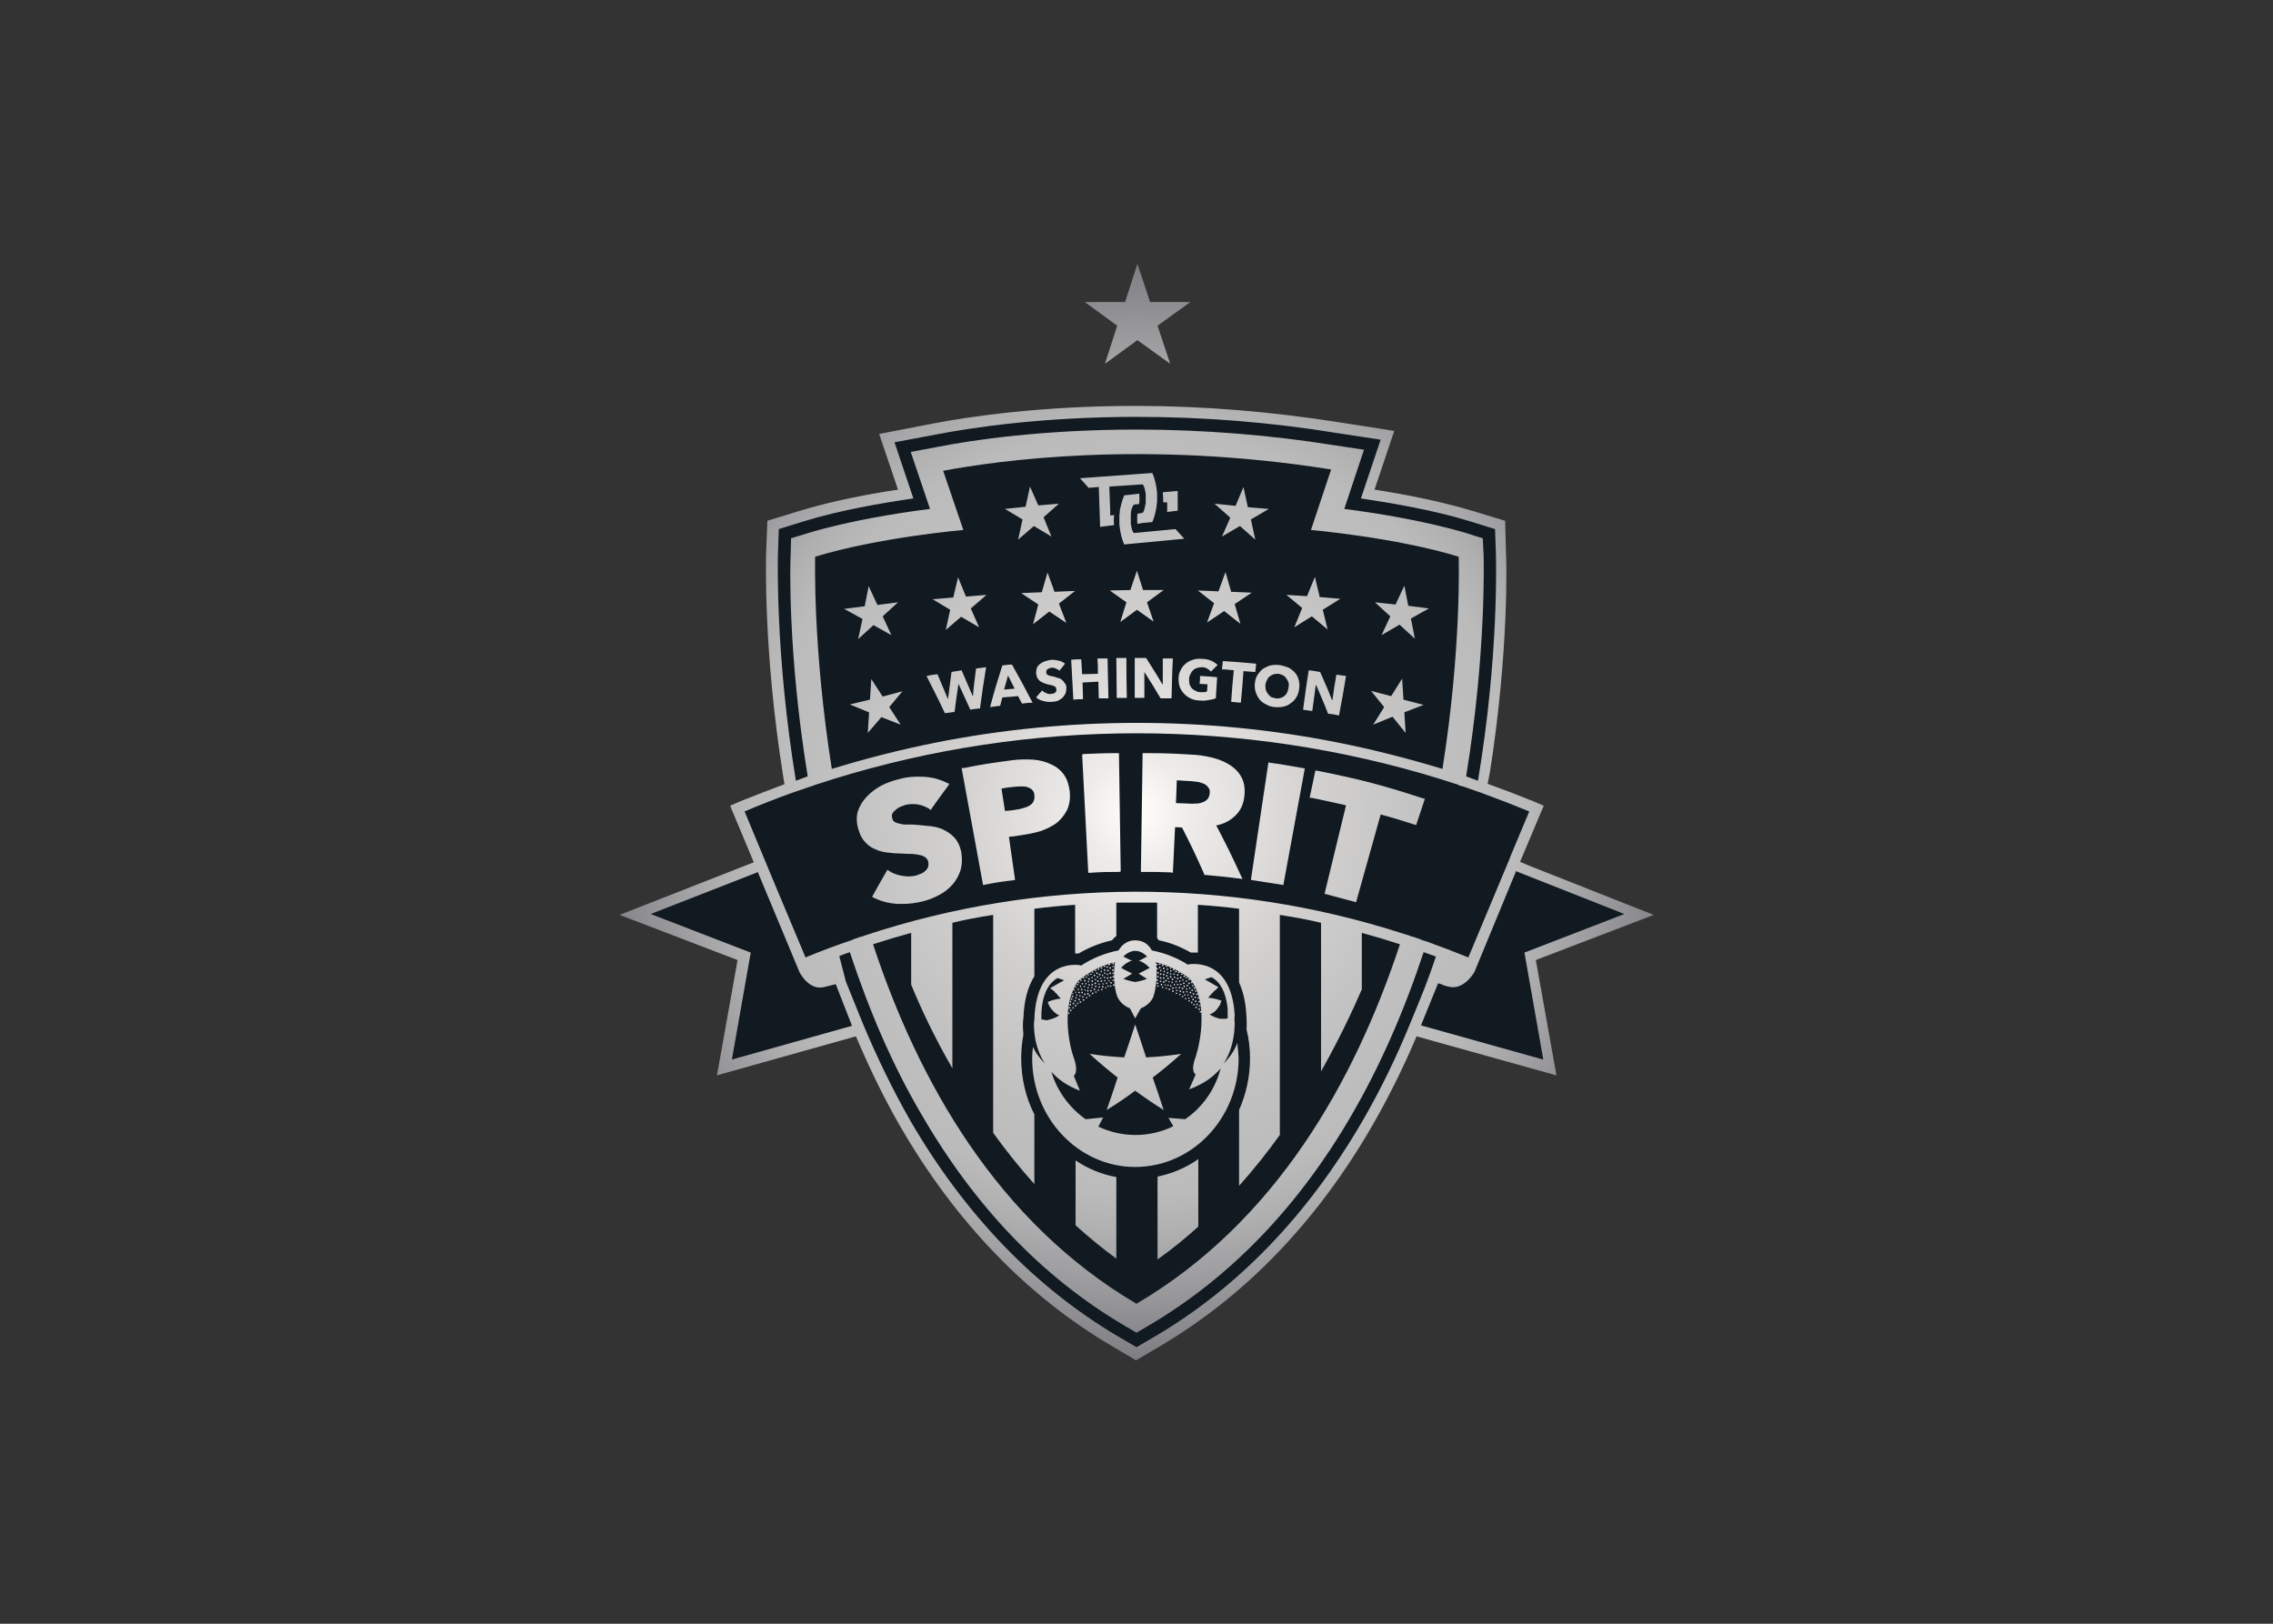 <svg clip-rule="evenodd" fill-rule="evenodd" stroke-linejoin="round" stroke-miterlimit="2" viewBox="0 0 560 400" xmlns="http://www.w3.org/2000/svg" xmlns:xlink="http://www.w3.org/1999/xlink"><rect x="0" y="0" width="560" height="400" fill="#333333" stroke="none"/><radialGradient id="a" cx="118.3" cy="125" gradientUnits="userSpaceOnUse" r="177.6"><stop offset="0" stop-color="#fffffb"/><stop offset=".07" stop-color="#eeecea"/><stop offset=".24" stop-color="#d1d0cf"/><stop offset=".39" stop-color="#c1c0c0"/><stop offset=".49" stop-color="#bbb"/><stop offset=".54" stop-color="#b0b0b1"/><stop offset=".62" stop-color="#98989b"/><stop offset=".73" stop-color="#76767b"/><stop offset=".84" stop-color="#4c4e54"/><stop offset=".97" stop-color="#1f252c"/><stop offset="1" stop-color="#111921"/></radialGradient><g transform="matrix(1.08 0 0 1.08 152.341 65.108)"><path d="m118.3 249.4 16.5-10.7 13.8-12.3 10.7-11.6 9.9-14.5 7.9-14.3 5.5-10.9 4.5 1.2 26.4 7.3-3-14.1-2-11.5 25.6-9.4-29.3-11.5 5.4-13.2-12.9-4.5 2.8-16.6 1.2-13.3.7-11.1.3-12.1-.4-7.5-30.6-6.9 4.3-13.5-43.9-5.5h-25.2l-22.7 2.1-22.9 3.7 3.9 13.2-30.2 7.1v23.2l1.9 19.1 2.1 17.1-10.7 5.2-1.1.9 4.9 12.7-29.3 11.3 25.2 9.4-3.8 25.1 30.6-8.3 7.4 15.9 8.5 14.2 9.5 12.9 16.2 16.7z" fill="#111921" fill-rule="nonzero"/><path d="m236.2 148.4-28.1-11.1-2.4-1 5.4-12.8-2.3-1c-3.467-1.4-6.967-2.733-10.5-4l.5-2.5c4.4-27.9 3.8-48.8 3.7-49.7l-.2-7.8-7.6-2.3c-7.3-2.2-15.7-3.8-22.2-4.8l4.5-13.4-12.8-2c-15.3-2.4-30.8-3.7-46.2-3.7-21.8 0-38.3 2.5-46.1 4l-12.4 2.4 4.3 12.7c-10.7 1.6-18 3.5-22.3 4.8l-7.5 2.3-.3 7.8c0 .9-.6 21.9 3.8 49.8l.4 2.5c-3.4 1.267-6.767 2.567-10.1 3.9l-2.3 1 5.4 12.9-2.3.9-28.3 11.1 26.9 10.3-4.7 26.3 31.7-8.9c3.1 7.3 6.5 14.3 10.2 20.7 12.6 21.7 28.8 38.5 48.1 49.9l5.6 3.3 5.6-3.3c19.3-11.4 35.5-28.2 48.1-49.9 3.7-6.4 7.2-13.4 10.3-20.7l31.9 8.9-4.7-26.3zm-199.8-82 .2-6 5.8-1.8c8.1-2.5 17.5-4.1 24.9-5.2l-4.3-12.8 9.6-1.8c7.7-1.5 24-4 45.6-4 15.2 0 30.6 1.2 45.8 3.7l9.9 1.5-4.5 13.4c7.3 1.1 16.7 2.7 24.8 5.2l5.8 1.8.2 6c0 1.1.7 22.7-4.1 51.4-.867-.333-1.767-.667-2.7-1 4.6-28.1 4-49.2 4-50.3l-.2-4-3.8-1.2c-9.4-2.8-20.7-4.6-27.8-5.5l4.5-13.5-6.6-1c-15-2.4-30.2-3.6-45.3-3.6-21.4 0-37.5 2.4-45.1 3.9l-6.4 1.2 4.4 13c-7.2.9-18.5 2.7-27.8 5.5l-3.9 1.2-.1 4c-.1 1.1-.7 22.2 3.9 50.3-.867.333-1.767.667-2.7 1-4.7-28.7-4.1-50.3-4.1-51.4zm37.7-19.3c12.3-2.3 45.7-7.1 88.5-.3l-4.6 13.8s19.4 1.7 33.7 6.1c0 0 .7 20.7-3.7 48.4-7.867-2.4-15.8-4.4-23.8-6-15-3-30.5-4.5-45.9-4.5-15.3 0-30.8 1.5-45.9 4.5-8 1.6-15.9 3.6-23.7 6-4.4-27.7-3.8-48.4-3.8-48.4 14.3-4.4 33.8-6.1 33.8-6.1zm66.7 8-4.8-.5 3.6 3.2-1.9 4.3 4.1-2.4 3.5 3.1-1-4.6 4.1-2.4-4.8-.4-1-4.6zm-84.6 22.9-4.7.6 4.2 2.3-1 4.6 3.5-3.2 4.1 2.3-2-4.3 3.5-3.2-4.7.6-2-4.3zm20.2-2-4.7.4 4 2.4-1 4.6 3.5-3 4.1 2.4-1.9-4.3 3.6-3.1-4.7.4-1.8-4.4zm20.2-1.2-4.7.2 3.9 2.6-1.2 4.5 3.7-2.9 3.9 2.6-1.7-4.4 3.7-2.9-4.7.2-1.6-4.4zm20.2-.5-4.7.1 3.8 2.7-1.4 4.5 3.8-2.8 3.8 2.7-1.5-4.4 3.8-2.8h-4.7l-1.4-4.4zm20.1.3-4.7-.2 3.7 2.9-1.6 4.4 3.9-2.6 3.7 2.9-1.3-4.5 3.9-2.6-4.7-.2-1.3-4.5zm20.2 1.1-4.7-.3 3.6 3-1.8 4.4 4-2.5 3.6 3-1.1-4.5 4-2.5-4.7-.4-1.1-4.6zm20.2 1.9-4.7-.5 3.5 3.2-2 4.3 4.1-2.4 3.5 3.2-.9-4.6 4.1-2.3-4.7-.6-.9-4.6zm-101.1 105.8v-33.2c1.333-.333 2.7-.633 4.1-.9 1.733-.333 3.467-.633 5.2-.9v49.7c2.8 3.9 5.9 7.8 9.4 11.7v-15.9c-2-3.9-3-8.3-3-12.8 0-1.8.167-3.6.5-5.4-.2-1.9-.1-3.3 0-3.7.133-3.933.967-7.133 2.5-9.6v-15.4c3.067-.4 6.167-.7 9.3-.9v11.1h.8c2.4-1.4 4.9-2.4 7.6-3 .267-.333.6-.667 1-1v-7.6h9.3v8.1c.133.133.267.3.4.5 2.6.5 5 1.5 7.3 2.8h1.6v-10.9c3.133.2 6.267.5 9.4.9v16.8c1 2.2 1.567 4.867 1.7 8 0 .4.1 1.4 0 2.7.533 2.133.8 4.333.8 6.6 0 4.2-.9 8.2-2.5 11.8v17.3c3.4-3.8 6.5-7.7 9.3-11.6v-50.2c1.733.267 3.467.567 5.2.9 1.4.267 2.8.567 4.2.9v33.9c3.9-6.9 7-13.4 9.3-18.7v-12.9c2.933.8 5.833 1.667 8.7 2.6-10.3 31.2-28.3 63.3-60.1 82-31.8-18.7-49.8-50.8-60.1-82 2.867-.933 5.767-1.8 8.7-2.6v11.8c2.2 5.4 5.3 12 9.4 19.1zm104.5-10.4c-3.267 8-6.933 15.5-11 22.5-12.4 21.3-28.2 37.8-47.2 49l-4.3 2.5-4.3-2.5c-18.9-11.2-34.8-27.7-47.2-49-4-7-7.667-14.5-11-22.5l-3.8-9.4-1.5-5.8c.8-.333 1.6-.633 2.4-.9 4.5 13.6 9.9 26.1 16.4 37.1 12.1 20.9 27.6 37.1 46.1 48l2.9 1.7 2.9-1.7c18.5-10.9 34.1-27.1 46.2-48 6.4-11 11.9-23.5 16.4-37.1.933.333 1.867.667 2.8 1-1.9 5.7-3 8.3-5.8 15.1zm-123-78.4 2.6 4 4.5-1.2-3 3.6 2.6 4-4.4-1.7-3.1 3.6.3-4.7-4.4-1.8 4.6-1.1zm118.6 3.9-4.6-1.2 3 3.7-2.5 4 4.4-1.8 3 3.7-.3-4.7 4.4-1.7-4.6-1.2-.3-4.8zm-83.4-43.2-4.7.5 4 2.4-1 4.6 3.6-3.1 4 2.4-1.8-4.4 3.5-3.1-4.7.4-1.9-4.3zm-64.1 69.5c3.6-1.533 7.267-2.967 11-4.3.067 0 .167-.033.3-.1 1.2-.4 2.367-.8 3.5-1.2.467-.133.933-.3 1.4-.5 1.333-.4 2.7-.833 4.1-1.3 45-13.9 93.3-13.9 138.4 0 1.4.467 2.767.9 4.1 1.3v.1c.467.133.933.267 1.4.4 1 .333 2.033.7 3.1 1.1.467.133.933.3 1.4.5 3.467 1.267 6.9 2.6 10.3 4-1.467 3.467-2.933 6.967-4.4 10.5-.067.267-.167.533-.3.8-3.067 7.333-6.133 14.667-9.2 22-3.133-1.267-6.267-2.467-9.4-3.6-.467-.133-.9-.267-1.3-.4-.067-.067-.1-.1-.1-.1-.4-.133-.8-.267-1.2-.4-.067 0-.133-.033-.2-.1-.333-.067-.7-.167-1.1-.3-.067-.067-.133-.1-.2-.1-.4-.133-.833-.267-1.3-.4-39.9-12.9-83-12.8-122.9.4-.067 0-.133.033-.2.1-.4.133-.767.233-1.1.3-.067.067-.133.1-.2.1-.4.133-.8.267-1.2.4 0 0-.033.033-.1.1-3.6 1.2-7.167 2.533-10.7 4-4.667-11.067-9.3-22.167-13.9-33.3zm84.8 83.4c-3.3-.6-6.5-1.9-9.3-3.8v14.8c2.933 2.667 6.033 5.2 9.3 7.6zm-87.7-26.8 4.3-24.4-22.8-8.8 24.3-9.5c.067-.067.1-.1.1-.1l9.5 22.8s2 4.2 5.5 3.5c1.133-.267 2.067-.5 2.8-.7l3.7 9.5zm106.4 22.7c-2.8 2-6 3.3-9.3 4v18.9c3.267-2.333 6.367-4.833 9.3-7.5zm78.7-22.7-27.9-7.8 3.9-9.6c1 .2 1 .5 2.5.8 3.5.8 5.8-3.4 5.8-3.4l9.5-23c.133.067.267.133.4.2l24.3 9.6-22.8 8.8zm-81.9-118.8-13.7 1.3s-.7-1.4-1-3.7c0-.2-.033-.433-.1-.7v-2.3c.067-.4.1-.767.1-1.1.4-2.1 1-3.4 1-3.4l2.8-.3.6-.1c.1.6.1 1.5 0 2.4l-1.2.1s-.3.3-.6 1.3c0 .2-.033.467-.1.8v2.3c.067.4.133.733.2 1 .2.9.5 1.1.5 1.1l9.5-.9zm-4.8-8.3h.9v2.2l2.4-.3v-4.5l-3.4.3c.1.9.1 1.7.1 2.3zm-1.4-2.2c-.067-.267-.1-.533-.1-.8-.3-2.3-1-3.7-1-3.7l-16.5 1.2 2 2.2 2.3-.2.3 9.1 2.3-.3.9-.1c-.1-.6-.1-1.5 0-2.3l-.9.1v-1.2l-.2-5.4 7.6-.5s.3.2.5 1.1c.067.267.133.6.2 1v2.3c-.067.133-.1.267-.1.4-.2 1.2-.5 1.6-.6 1.7l-1.2.2c0 .5-.1 1.3 0 2.3l1.2-.2 2.2-.2s.7-1.4 1-3.8c0-.2.033-.433.1-.7zm-21.2 64.4c-.733-1.067-1.7-1.867-2.9-2.4-1.2-.6-2.533-.967-4-1.1-1.6-.1-3.2-.1-4.8.1-4.5.6-6.7.9-11.2 1.8h-.5l4.9 26.7.5-.1c2.5-.5 3.8-.7 6.4-1l.4-.1-1.4-9.8c1.1-.1 1.7-.2 2.9-.4 1.467-.2 2.9-.5 4.3-.9 1.333-.467 2.533-1.067 3.6-1.8 1-.8 1.8-1.767 2.4-2.9.6-1.2.8-2.6.7-4.2-.2-1.6-.6-2.9-1.3-3.9zm-13.5 8.2-.8-5.1c1-.2 1.6-.3 2.7-.4.6-.067 1.2-.1 1.8-.1s1.1 0 1.5.2c.467.133.833.367 1.1.7.267.267.4.667.4 1.2.067.467 0 .9-.2 1.3-.133.333-.4.633-.8.9s-.867.467-1.4.6c-.6.2-1.2.333-1.8.4-1 .2-1.6.2-2.5.3zm-11.7 5.9c-.733-.733-1.633-1.333-2.7-1.8-1-.4-2.1-.633-3.3-.7-1.2-.133-2.267-.233-3.2-.3h-2c-.533-.067-1.033-.167-1.5-.3-.333-.067-.633-.2-.9-.4-.2-.133-.333-.367-.4-.7-.133-.4-.133-.767 0-1.1.133-.267.367-.533.7-.8.267-.267.6-.5 1-.7.467-.2.9-.367 1.3-.5.867-.2 1.8-.233 2.8-.1 1 .2 1.867.533 2.6 1l.4.3.2-.4c1.5-2.1 2.2-3.1 3.7-5.1l.3-.5-.5-.2c-1.6-.8-3.4-1.3-5.3-1.4s-3.8 0-5.5.5c-1.467.333-2.867.833-4.2 1.5-1.333.733-2.467 1.6-3.4 2.6s-1.6 2.133-2 3.4c-.333 1.267-.267 2.633.2 4.1.333 1.2.867 2.167 1.6 2.9.667.733 1.467 1.267 2.4 1.6.867.4 1.8.633 2.8.7 1 .133 1.967.2 2.9.2 1 .067 1.867.1 2.6.1.733.067 1.367.167 1.9.3.467.133.867.333 1.2.6.2.2.367.467.5.8.067.467.067.867 0 1.2-.133.333-.3.6-.5.8-.267.267-.567.5-.9.7-.467.2-.9.367-1.3.5-1 .267-2.067.3-3.2.1-1.2-.2-2.2-.567-3-1.1l-.4-.3-.3.5c-1.2 2.1-1.8 3.1-3 5.3l-.2.4.4.2c1.6.8 3.4 1.267 5.4 1.4h1.1c1.6 0 3.167-.2 4.7-.6 1.333-.333 2.6-.833 3.8-1.5 1.133-.6 2.133-1.4 3-2.4.8-.933 1.4-2.033 1.8-3.3.333-1.267.367-2.667.1-4.2-.333-1.4-.9-2.5-1.7-3.3zm72.2-16.9-.4-.1-4 26.8.5.1c2.6.4 3.8.6 6.4 1l.5.1 4.9-26.6-.5-.1c-3-.5-4.4-.8-7.4-1.2zm34.8 8.1c-9.5-3.1-14.2-4.3-24.1-6.3h-.4l-1.3 6.2h.5c3.2.7 4.8 1 7.8 1.7l-4.9 20.2.5.1c2.5.7 3.7 1 6.3 1.7l.4.1 5.6-20c3 .8 4.6 1.3 7.7 2.3l.4.1 2-6zm-43.7-7.4c-1.067-.733-2.3-1.3-3.7-1.7s-2.867-.667-4.4-.8c-4.7-.3-7-.4-11.7-.4h-.4l-.4 27.1h.5c2.5 0 3.8 0 6.3.1l.5.1.5-10.4c.5 0 .9 0 1.6.1 2.1 4.1 3.1 6.2 5 10.5l.1.3h.3c3.1.3 4.5.4 7.5.8l.9.1-.4-.8c-2.1-4.6-3.3-7-5.6-11.4 1.667-.333 3.067-1.033 4.2-2.1 1.267-1.133 2-2.633 2.2-4.5.2-1.6.033-2.967-.5-4.1s-1.367-2.1-2.5-2.9zm-8 8.6c-.6.067-1.2.067-1.8 0-1.1 0-1.8-.1-2.8-.1l.2-5.2c1.2.1 2 .1 3.4.2.533.067 1.067.133 1.6.2.533.133 1 .3 1.4.5.333.2.633.5.9.9.2.267.267.667.2 1.2s-.233.967-.5 1.3c-.333.333-.7.567-1.1.7-.467.2-.967.3-1.5.3zm-18.1-11.5c-3 0-4.4.1-7.4.2l-.5.1 1.4 27h.4c2.7-.2 3.9-.2 6.6-.2l.4-.1-.4-27zm27.8 69.6c0 13.7-10.6 24.8-23.6 24.8-12.9 0-23.5-11.1-23.5-24.8 0-.867.067-1.733.2-2.6.5 1.2 1.4 2.5 2.8 3.9 0 0-2.6-3.2-2.6-9.2.1-.6.1-1 .1-1 .5-14.4 10.6-12.3 10.6-12.3v.1c2.6-1.7 5.5-2.9 8.6-3.5.8-1.3 2-2.3 3.8-2.3 1.9 0 3.1 1 3.8 2.3 3 .6 5.8 1.7 8.3 3.3v-.1s9.8-2 10.6 11.5c0 .4-.1 1 0 1.8 0 6.1-2.6 9.4-2.6 9.4 1.7-1.7 2.7-3.4 3.2-4.8.133 1.133.233 2.3.3 3.5zm-4.1 2.3c-1.6 1.9-3.9 3.6-7.2 4.8l1.5-3.4s-1.3-.6 0-4c1.1-3.4 2.9-12.6-1.3-17.8-2.3-1.8-4.9-3.1-7.8-3.8.6 3.3-.2 7.3-.7 8.2-.9 1.7-2.7 2.3-2.7 2.3l-1.3 2.3-1.2-2.3s-1.8-.6-2.7-2.3c-.6-.9-1.3-4.9-.7-8.2-3.1.7-5.9 2.2-8.3 4.2-4 5.2-2.3 14.3-1.1 17.6 1.2 3.4 0 4.1 0 4.1l1.4 3.4c-2.9-1.1-5-2.6-6.5-4.3 1.3 4.4 4.1 8.2 7.8 10.8l4-.4-1.1 2.1c2.6 1.2 5.4 1.9 8.5 1.9 3 0 6-.7 8.6-2l-1.1-1.9 3.8.3c4-2.7 6.9-6.9 8.1-11.6zm-22.7-22.9 2.5 1.3-2 1.2c1.4.5 2.6.7 2.7.7s1.4-.2 2.7-.7l-1.9-1.2 2.5-1.3s-1-1.2-2.5-1.7l.4-.1 1.5-.8s-1.1-1.3-2.7-1.3c-1.5 0-2.7 1.3-2.7 1.3l1.6.8.4.1c-1.6.5-2.5 1.7-2.5 1.7zm-16.4 11.8c.267-.067.5-.133.7-.2.9-.3 1.6-.8 1.6-.8-.4-.133-.733-.333-1-.6-.267-.2-.467-.4-.6-.6-.067-.067-.133-.133-.2-.2-.5-.6-.7-1.2-.8-1.5 0 0-.033-.033-.1-.1 1.4-.7 3-.8 3-.8-.067-.067-.1-.133-.1-.2h-.1c0-.067-.033-.1-.1-.1v-.1c-.067-.067-.4-.4-.4-.4-.067-.067-.1-.133-.1-.2-.067 0-.1-.033-.1-.1-.067 0-.1-.033-.1-.1-.067 0-.1-.033-.1-.1-.067 0-.133-.033-.2-.1v-.1c-.067-.067-.133-.133-.2-.2-.5-.4-.9-.7-.9-.7l3.2-1.8-1.5-.5c-3.1 1.7-3.6 5.9-3.7 8.1v1.3c.133.067.267.1.4.1h.1c.133 0 .233.033.3.1h.7c.067 0 .1-.033.1-.1zm19.6 1.1c.867 2.533 1.7 5.033 2.5 7.5 2.667-.133 5.333-.4 8-.8-2.133 1.933-4.3 3.733-6.5 5.4.867 2.467 1.7 4.933 2.5 7.4-2.133-1.333-4.3-2.8-6.5-4.4-2.133 1.6-4.3 3.067-6.5 4.4.867-2.467 1.7-4.933 2.5-7.4-2.133-1.667-4.267-3.467-6.4-5.4 2.6.4 5.233.667 7.9.8.867-2.533 1.7-5.033 2.5-7.5zm19.4-1.3h1.3c.133-.067.267-.1.4-.1v-2.1c-.2-2.2-.9-5.8-3.7-7.3l-1.5.5 3.1 1.8s-.3.2-.6.6c-.067.067-.167.133-.3.2-.067.067-.133.133-.2.2-.133.2-.3.367-.5.5v.1c-.067.067-.133.1-.2.1v.1c-.067.067-.133.1-.2.1v.1c-.067.067-.2.2-.2.2-.067.067-.1.133-.1.2 0 0 1.6.1 3 .7v.1h-.1v.2s-.033.033-.1.1v.2h-.1v.2c-.067.067-.1.133-.1.2-.067.067-.1.1-.1.1 0 .067-.033.133-.1.2-.067.133-.133.233-.2.3s-.133.133-.2.2v.1c-.067 0-.1.033-.1.1-.067.067-.233.233-.3.3-.333.333-.767.6-1.3.8 0 0 .8.6 2 .9.133.067.267.1.4.1zm-31.4-5.2c.1 0 .2.1.2.2s-.1.2-.2.2-.1-.1-.1-.2 0-.2.1-.2zm-1.5-.2c0 .1.1.2.2.2s.1-.1.1-.2 0-.2-.1-.2-.2.1-.2.2zm2.8-3.7c0 .1.1.2.2.2s.2-.1.2-.2-.1-.2-.2-.2-.2.1-.2.2zm2.3 1.2c0 .1.1.2.2.2s.1-.1.1-.2 0-.2-.1-.2-.2.1-.2.2zm2.3-4.5c0 .1.1.2.2.2s.2-.1.2-.2-.1-.2-.2-.2-.2.1-.2.2zm-.4 3.1c0 .1.1.2.2.2s.2-.1.2-.2-.1-.2-.2-.2-.2.1-.2.2zm-1.4-1.5c0 .1.1.2.2.2s.1-.1.1-.2 0-.2-.1-.2-.2.1-.2.2zm-5.1 4.8c0 .1.1.2.2.2s.2-.1.2-.2-.1-.2-.2-.2-.2.1-.2.2zm1.7 1.2c0 .1.1.1.2.1s.2 0 .2-.1-.1-.2-.2-.2-.2.1-.2.2zm4.9-6.2c0 .1.1.2.2.2s.2-.1.2-.2-.1-.2-.2-.2-.2.1-.2.2zm-.3 2.9c0 .1.1.2.2.2s.1-.1.1-.2 0-.2-.1-.2-.2.1-.2.2zm-1.1 1.4c0 .1.1.2.2.2s.2-.1.2-.2-.1-.1-.2-.1c-.133 0-.2.033-.2.1zm-6.5 3.2c0 .1.1.2.2.2s.2-.1.2-.2-.1-.2-.2-.2-.2.1-.2.2zm8.6-4.7c0 .1.1.2.2.2s.2-.1.2-.2-.1-.2-.2-.2-.2.1-.2.2zm-6.7 1.5c0 .1.1.2.2.2s.2-.1.2-.2-.1-.2-.2-.2-.2.1-.2.2zm2.4-2.7c0 .1.1.2.2.2s.1-.1.1-.2 0-.2-.1-.2-.2.1-.2.2zm2.4 2.1c0 .1.1.2.2.2s.2-.1.2-.2-.1-.2-.2-.2-.2.1-.2.2zm-7.3 5.4c0 .1.1.2.2.2s.2-.1.2-.2-.1-.2-.2-.2-.2.1-.2.2zm8.4-8.2c0 .1.1.1.2.1s.2 0 .2-.1-.1-.2-.2-.2-.2.1-.2.2zm-1.4-1.5c0 .1.1.2.2.2s.2-.1.2-.2-.1-.2-.2-.2-.2.1-.2.2zm-2.1 4.5c0 .1 0 .1.1.1s.2 0 .2-.1-.1-.2-.2-.2-.1.1-.1.2zm1.4.6c0 .1.1.1.2.1s.2 0 .2-.1-.1-.2-.2-.2-.2.1-.2.2zm-5.3 2.4c0 .1.1.2.2.2s.2-.1.2-.2-.1-.2-.2-.2-.2.1-.2.2zm1.2.3c0 .1.1.2.2.2s.2-.1.2-.2-.1-.2-.2-.2-.2.1-.2.2zm-1-2.3c0 .1 0 .2.1.2s.2-.1.2-.2-.1-.1-.2-.1-.1 0-.1.1zm2.7.4c0 .1.1.2.2.2s.2-.1.2-.2-.1-.2-.2-.2-.2.1-.2.2zm5.8-3.9c0 .1.1.2.2.2s.2-.1.2-.2-.1-.2-.2-.2-.2.1-.2.2zm-6.4 3c0 .1.1.2.2.2s.1-.1.1-.2 0-.1-.1-.1-.2 0-.2.1zm2.5.5c0 .1 0 .2.1.2s.2-.1.2-.2-.1-.2-.2-.2-.1.1-.1.2zm-4.6 1.3c0 .1.1.2.2.2s.2-.1.2-.2-.1-.1-.2-.1-.2 0-.2.1zm0-2.4c0 .1 0 .1.1.1s.2 0 .2-.1-.1-.2-.2-.2-.1 0-.1.2zm3.7-1.4c0 .1.1.2.2.2s.2-.1.2-.2-.1-.2-.2-.2-.2.1-.2.2zm1.9-.6c0 .1.1.1.2.1s.2 0 .2-.1-.1-.2-.2-.2-.2.1-.2.2zm2.3-.2c0 .1.1.2.2.2s.2-.1.2-.2-.1-.2-.2-.2-.2.1-.2.2zm-1.4-2.6c0 .1.1.2.2.2s.2-.1.2-.2-.1-.1-.2-.1-.2 0-.2.1zm-5.8 3.7c0 .1 0 .2.1.2s.2-.1.2-.2-.1-.2-.2-.2-.1.1-.1.2zm-1.3 5.8c0 .1 0 .2.1.2s.2-.1.2-.2-.1-.2-.2-.2-.1.1-.1.2zm6.8-5.5c0 .1.1.2.2.2s.1-.1.1-.2 0-.1-.1-.1-.2 0-.2.1zm-6.9 2.3c0 .1.1.1.2.1s.1 0 .1-.1 0-.2-.1-.2-.2.1-.2.2zm3.8.4c0 .1.1.2.2.2s.2-.1.2-.2-.1-.2-.2-.2-.2.1-.2.2zm1.8-4.2c0 .1.1.1.2.1s.2 0 .2-.1-.1-.2-.2-.2-.2.1-.2.2zm-1.2 1.7c0 .1.1.2.2.2s.2-.1.2-.2-.1-.2-.2-.2-.2.1-.2.2zm-3.3 0c0 .1.1.2.1.2.1 0 .2-.1.2-.2s-.1-.2-.2-.2-.1.1-.1.2zm8-3.3c0 .1.1.2.2.2s.2-.1.2-.2-.1-.2-.2-.2-.2.1-.2.2zm-7 5.1c0 .1.1.2.2.2s.2-.1.2-.2-.1-.2-.2-.2-.2.1-.2.2zm2-.4c0 .1.1.2.2.2s.2-.1.2-.2-.1-.2-.2-.2-.2.1-.2.2zm4.5-1.1c0 .1.1.2.2.2s.2-.1.2-.2-.1-.1-.2-.1-.2 0-.2.1zm-5.2 1.1c0 .1.1.2.2.2s.2-.1.2-.2-.1-.2-.2-.2-.2.1-.2.2zm5.8-4c0 .1.1.2.2.2s.1-.1.1-.2 0-.2-.1-.2-.2.1-.2.2zm-7.3 1.6c0 .1 0 .2.1.2s.2-.1.2-.2-.1-.2-.2-.2-.1.1-.1.2zm5.9-3c0 .1.1.2.2.2s.2-.1.2-.2-.1-.2-.2-.2-.2.1-.2.2zm.2 4.4c0 .1.1.1.2.1s.2 0 .2-.1-.1-.2-.2-.2-.2.1-.2.2zm-3.5 1.6c0 .1.1.2.2.2s.2-.1.2-.2-.1-.2-.2-.2-.2.1-.2.2zm-1.4-3.7c0 .1.1.2.2.2s.1-.1.1-.2 0-.2-.1-.2-.2.1-.2.2zm-1.5 4.3c0 .1.1.1.2.1s.2 0 .2-.1-.1-.2-.2-.2-.2.1-.2.2zm-2.1 1.3c0 .1.1.2.2.2s.1-.1.1-.2 0-.2-.1-.2-.2.1-.2.2zm4-6.1c0 .1.1.2.2.2s.1-.1.1-.2 0-.2-.1-.2-.2.1-.2.2zm3.7-1.1c0 .1.1.2.2.2s.2-.1.2-.2-.1-.2-.2-.2-.2.1-.2.2zm-6.1 7.6c0 .1.1.2.2.2s.1-.1.1-.2 0-.2-.1-.2-.2.1-.2.2zm7.2-5.2c0 .1 0 .2.1.2s.2-.1.2-.2-.1-.1-.2-.1-.1 0-.1.1zm-3.8-1.9c0 .1.1.1.2.1s.2 0 .2-.1-.1-.2-.2-.2-.2.1-.2.2zm-3.3 3.9c0 .1.1.1.2.1s.2 0 .2-.1-.1-.2-.2-.2-.2.1-.2.2zm1.4-.7c0 .1.1.2.2.2s.2-.1.2-.2-.1-.1-.2-.1-.2 0-.2.1zm4.9.3c0 .1.1.2.2.2s.1-.1.1-.2 0-.1-.1-.1-.2 0-.2.1zm-7.6 2c0 .1.1.2.2.2s.2-.1.2-.2-.1-.2-.2-.2-.2.1-.2.2zm.4-1.5c0 .1 0 .2.1.2s.2-.1.2-.2-.1-.2-.2-.2-.1.1-.1.2zm3.2-.5c0 .1.1.2.2.2s.1-.1.1-.2 0-.2-.1-.2-.2.1-.2.2zm2.4-4.2c0 .1.1.2.2.2s.1-.1.1-.2 0-.2-.1-.2c-.133 0-.2.067-.2.2zm-6.7 8.8c0 .1.1.2.2.2s.2-.1.2-.2-.1-.2-.2-.2-.2.1-.2.2zm3.2-1.8c0 .1.1.2.2.2s.2-.1.2-.2-.1-.2-.2-.2-.2.1-.2.2zm.6-3.7c0 .1 0 .2.1.2s.2-.1.2-.2-.1-.2-.2-.2-.1.1-.1.2zm5.5-3.6c0 .1.1.2.2.2s.2-.1.2-.2-.1-.2-.2-.2-.2.1-.2.2zm0 1.2c0 .1.1.2.2.2s.2-.1.2-.2-.1-.2-.2-.2-.2.1-.2.2zm-4.9 1.9c0 .1 0 .2.1.2s.2-.1.2-.2-.1-.2-.2-.2-.1.1-.1.2zm-1.4.5c0 .1 0 .2.1.2s.2-.1.2-.2-.1-.2-.2-.2-.1.1-.1.2zm.5-.7c0 .1.1.2.2.2s.2-.1.2-.2-.1-.2-.2-.2-.2.1-.2.2zm6.5-3.2c0 .1 0 .1.1.1s.2 0 .2-.1-.1-.2-.2-.2-.1.1-.1.2zm-4.3 5.2c0 .1.1.2.2.2s.2-.1.2-.2-.1-.2-.2-.2-.2.1-.2.2zm.8-1.9c0 .1.1.2.2.2s.2-.1.2-.2-.1-.2-.2-.2c-.133 0-.2.067-.2.2zm-.5-2.4c0 .1.1.2.2.2s.1-.1.1-.2 0-.2-.1-.2-.2.1-.2.2zm-4.6 8c0 .1.1.2.2.2s.2-.1.2-.2-.1-.2-.2-.2-.2.1-.2.2zm6.2-6.9c0 .1.1.2.2.2s.1-.1.1-.2 0-.2-.1-.2-.2.1-.2.2zm-7.4 6.7c0 .1.1.2.2.2s.2-.1.2-.2-.1-.2-.2-.2-.2.1-.2.2zm4.7-7c0 .1.1.2.2.2s.2-.1.2-.2-.1-.1-.2-.1-.2 0-.2.1zm-2.7 5.8c0 .1.1.2.2.2s.2-.1.2-.2-.1-.2-.2-.2-.2.1-.2.2zm-1.7-.1c0 .1.1.2.2.2s.2-.1.2-.2-.1-.2-.2-.2-.2.1-.2.2zm5.2-5.4c0 .1.1.2.2.2s.2-.1.2-.2-.1-.2-.2-.2-.2.1-.2.2zm-5.8 8.6c0 .1.1.2.2.2s.1-.1.1-.2 0-.2-.1-.2-.2.1-.2.2zm2.7-6.1c0 .1 0 .2.1.2s.2-.1.2-.2-.1-.2-.2-.2-.1.1-.1.2zm.9 1.8c0 .1.1.2.2.2s.2-.1.2-.2-.1-.2-.2-.2-.2.1-.2.2zm6.5-7c0 .1.1.2.2.2s.2-.1.2-.2-.1-.2-.2-.2-.2.1-.2.2zm-5.5 4.9c0 .1.1.1.2.1s.2 0 .2-.1-.1-.2-.2-.2-.2 0-.2.2zm-1.3-1.7c0 .1.1.2.2.2s.2-.1.2-.2-.1-.2-.2-.2-.2.1-.2.2zm6.8.6c0 .1.1.2.2.2s.2-.1.2-.2-.1-.1-.2-.1-.2 0-.2.1zm-2.7.2c0 .1.1.2.2.2s.2-.1.2-.2-.1-.2-.2-.2-.2.1-.2.2zm.8-.1c0 .1.1.2.2.2s.1-.1.1-.2 0-.2-.1-.2-.2.1-.2.2zm0-1.7c0 .1.1.2.2.2s.1-.1.1-.2 0-.2-.1-.2-.2.1-.2.2zm-1.3 3.2c0 .1.1.1.2.1s.2 0 .2-.1-.1-.2-.2-.2-.2.1-.2.2zm.1-2.9c0 .1.1.2.2.2s.2-.1.2-.2-.1-.2-.2-.2-.2.1-.2.2zm-.9 2.7c0 .1.1.2.2.2s.2-.1.2-.2-.1-.2-.2-.2-.2.1-.2.2zm2-2c0 .1.1.1.2.1s.2 0 .2-.1-.1-.2-.2-.2-.2.1-.2.2zm2.1 1.7c0 .1.1.2.2.2s.2-.1.2-.2-.1-.2-.2-.2-.2.1-.2.2zm-4.2-.4c0 .1.1.2.2.2s.2-.1.2-.2-.1-.2-.2-.2c-.133 0-.2.067-.2.2zm.4-2.3c0 .1.1.2.2.2s.2-.1.2-.2-.1-.2-.2-.2-.2.1-.2.2zm-.4 1.4c0 .1.1.2.2.2s.2-.1.2-.2-.1-.1-.2-.1-.2 0-.2.1zm23.7 4.1c.1 0 .2.1.2.2s-.1.1-.2.1-.2 0-.2-.1.1-.2.2-.2zm-6-2.1c0 .1.1.2.2.2s.2-.1.2-.2-.1-.2-.2-.2-.2.1-.2.2zm.8 1.2c0 .1.1.1.2.1s.2 0 .2-.1-.1-.2-.2-.2-.2.1-.2.2zm5.5 4.2c0 .1.1.2.2.2s.2-.1.2-.2-.1-.2-.2-.2-.2.1-.2.2zm-1.5-1.6c0 .1.1.1.2.1s.2 0 .2-.1-.1-.2-.2-.2-.2.1-.2.2zm-4.1-7.6c0 .1.1.2.2.2s.2-.1.2-.2-.1-.2-.2-.2-.2.1-.2.2zm.9 2.2c0 .1.1.2.2.2s.1-.1.1-.2 0-.2-.1-.2-.2.1-.2.2zm2.4 2.6c0 .1.1.2.2.2s.2-.1.2-.2-.1-.2-.2-.2-.2.1-.2.2zm-2.2-1.8c0 .1.1.1.2.1s.2 0 .2-.1-.1-.2-.2-.2-.2 0-.2.2zm3.5 5.2c0 .1.1.2.2.2s.2-.1.2-.2-.1-.2-.2-.2-.2.1-.2.2zm-1-5.7c0 .1.1.2.2.2s.2-.1.2-.2-.1-.2-.2-.2-.2.1-.2.2zm-1.2-.3c0 .1.1.2.2.2s.1-.1.1-.2 0-.2-.1-.2-.2.1-.2.2zm.2 1c0 .1.1.2.2.2s.2-.1.2-.2-.1-.2-.2-.2-.2.1-.2.2zm-5.4-3.9c0 .1.1.2.2.2s.2-.1.2-.2-.1-.2-.2-.2-.2.1-.2.2zm4.6 3.4c0 .1.1.2.2.2s.2-.1.2-.2-.1-.2-.2-.2-.2.1-.2.2zm3.5 4.2c0 .1.1.2.2.2s.2-.1.2-.2-.1-.2-.2-.2-.2.1-.2.2zm-6.1-5.1c0 .1.1.2.2.2s.2-.1.2-.2-.1-.2-.2-.2-.2.1-.2.2zm-1.1-2.3c0 .1 0 .2.1.2s.2-.1.2-.2-.1-.2-.2-.2-.1.1-.1.2zm5.1 4.3c0 .1.1.2.2.2s.1-.1.1-.2 0-.2-.1-.2-.2.1-.2.2zm-1.3-.4c0 .1.1.2.2.2s.2-.1.2-.2-.1-.2-.2-.2-.2.1-.2.2zm2.1 1.7c0 .1.1.2.2.2s.2-.1.2-.2-.1-.2-.2-.2-.2.1-.2.2zm.4.8c0 .1.1.2.2.2s.2-.1.2-.2-.1-.2-.2-.2-.2.1-.2.2zm-7.9-4.4c0 .1.1.2.2.2s.2-.1.2-.2-.1-.2-.2-.2-.2.1-.2.2zm2.4 1.8c0 .1 0 .2.1.2s.2-.1.2-.2-.1-.2-.2-.2-.1.1-.1.2zm-1.9-4.7c0 .1.1.2.2.2s.2-.1.2-.2-.1-.2-.2-.2-.2.1-.2.2zm6 4.1c0 .1.1.2.2.2s.2-.1.2-.2-.1-.2-.2-.2-.2.1-.2.2zm-5.6-2.7c0 .1 0 .2.1.2s.2-.1.2-.2-.1-.2-.2-.2-.1.1-.1.2zm6.8 3.8c0 .1.1.2.2.2s.2-.1.2-.2-.1-.2-.2-.2c-.133 0-.2.067-.2.2zm-5-1.3c0 .1 0 .2.1.2s.2-.1.2-.2-.1-.2-.2-.2-.1.1-.1.2zm5.3 4.3c0 .1.1.2.2.2s.2-.1.2-.2-.1-.2-.2-.2-.2.1-.2.2zm-6.6-5.8c0 .1.1.2.2.2s.2-.1.2-.2-.1-.2-.2-.2-.2.1-.2.2zm5.9 2.2c0 .1.1.2.2.2s.2-.1.2-.2-.1-.1-.2-.1-.2 0-.2.1zm-.2 3.9c0 .1.1.2.2.2s.2-.1.2-.2-.1-.2-.2-.2-.2.1-.2.2zm-3.2-5.5c0 .1.1.2.2.2s.2-.1.2-.2-.1-.2-.2-.2-.2.1-.2.2zm-3.4 2c0 .1.1.2.2.2s.1-.1.1-.2 0-.2-.1-.2-.2.1-.2.2zm4 .9c0 .1.1.2.2.2s.2-.1.2-.2-.1-.2-.2-.2-.2.1-.2.2zm2-2.7c0 .1.1.2.2.2s.2-.1.2-.2-.1-.2-.2-.2-.2.1-.2.2zm-6.5.5c0 .1.1.1.2.1s.2 0 .2-.1-.1-.2-.2-.2-.2 0-.2.2zm-.6-2c0 .1.1.2.2.2s.2-.1.2-.2-.1-.2-.2-.2-.2.1-.2.2zm7.7 5.4c0 .1.1.2.2.2s.2-.1.2-.2-.1-.2-.2-.2c-.133 0-.2.067-.2.2zm1.2 1.8c0 .1.1.2.2.2s.2-.1.2-.2-.1-.2-.2-.2-.2.1-.2.2zm-2-2.1c0 .1.1.1.2.1s.1 0 .1-.1 0-.2-.1-.2c-.2 0-.2.1-.2.2zm-3.3-5.8c0 .1.1.2.2.2s.2-.1.2-.2-.1-.2-.2-.2-.2.1-.2.2zm.9 3.4c0 .1.1.1.2.1s.2 0 .2-.1-.1-.2-.2-.2-.2.1-.2.2zm2.6 3.7c0 .1.1.2.2.2s.2-.1.2-.2-.1-.1-.2-.1-.2 0-.2.1zm2.4 1.1c0 .1.1.2.2.2s.2-.1.2-.2-.1-.1-.2-.1-.2 0-.2.1zm-3.9-3.9c0 .1.1.2.2.2s.2-.1.2-.2-.1-.2-.2-.2-.2.1-.2.2zm-.7-.2c0 .1.1.2.2.2s.2-.1.2-.2-.1-.2-.2-.2-.2.1-.2.2zm1.5 2.5c0 .1 0 .2.1.2s.2-.1.2-.2-.1-.2-.2-.2-.1.1-.1.2zm-.7-4.3c0 .1.1.2.2.2s.2-.1.2-.2c0 0-.1-.1-.2-.1s-.2.1-.2.1zm-1.9-.6c0 .1.1.2.2.2s.2-.1.2-.2-.1-.1-.2-.1-.2 0-.2.1zm-.4 3.2c0 .1.1.2.2.2s.2-.1.2-.2-.1-.2-.2-.2-.2.1-.2.2zm-.8-2.2c0 .1 0 .2.1.2s.2-.1.2-.2-.1-.1-.2-.1-.1 0-.1.1zm-.6-3.5c0 .1.1.2.2.2s.2-.1.2-.2-.1-.2-.2-.2-.2.1-.2.2zm-2.1.6c0 .1 0 .2.1.2s.2-.1.2-.2-.1-.2-.2-.2-.1.1-.1.2zm6.6 2c0 .1.1.2.2.2s.2-.1.2-.2-.1-.1-.2-.1-.2 0-.2.1zm-3.9 2.7c0 .1.1.2.2.2s.2-.1.2-.2-.1-.2-.2-.2-.2.1-.2.2zm1.9-3.3c0 .1.1.2.2.2s.2-.1.2-.2-.1-.2-.2-.2-.2.1-.2.2zm-2.2 2.3c0 .1.1.2.2.2s.2-.1.2-.2-.1-.1-.2-.1-.2 0-.2.1zm1.9-.8c0 .1 0 .2.1.2s.2-.1.2-.2-.1-.2-.2-.2-.1.1-.1.2zm-.5-1.7c0 .1.1.2.2.2s.1-.1.1-.2 0-.2-.1-.2c-.133 0-.2.067-.2.2zm5.7 8c0 .1.1.2.2.2s.2-.1.2-.2-.1-.2-.2-.2-.2.1-.2.2zm-8.1-7.9c0 .1.1.2.2.2s.2-.1.2-.2-.1-.2-.2-.2-.2.1-.2.2zm.6 3.1c0 .1.1.2.2.2s.2-.1.2-.2c0 0-.1-.1-.2-.1s-.2.1-.2.1zm3.3-2.4c0 .1.1.2.2.2s.2-.1.2-.2-.1-.2-.2-.2-.2.1-.2.2zm-4.8-3c0 .1.1.1.2.1s.2 0 .2-.1-.1-.2-.2-.2c-.133 0-.2.067-.2.2zm4.4 1.8c0 .1.1.2.2.2s.2-.1.2-.2-.1-.2-.2-.2-.2.1-.2.2zm4.1 5c0 .1.1.2.2.2s.2-.1.2-.2-.1-.2-.2-.2-.2.1-.2.2zm-7.6-3.7c0 .1.1.2.2.2s.2-.1.2-.2-.1-.2-.2-.2-.2.1-.2.2zm.5.6c0 .1.1.2.2.2s.2-.1.2-.2-.1-.2-.2-.2-.2.1-.2.2zm6.2 4.3c0 .1.1.2.2.2s.2-.1.2-.2-.1-.2-.2-.2-.2.1-.2.2zm-5.1-5.2c0 .1.1.2.2.2s.2-.1.2-.2-.1-.2-.2-.2-.2.1-.2.2zm-2.9 2.1c0 .1.1.2.2.2s.2-.1.2-.2-.1-.1-.2-.1-.2 0-.2.1zm4.3 1c0 .1.1.2.2.2s.2-.1.2-.2-.1-.1-.2-.1-.2 0-.2.1zm2.3-.3c0 .1 0 .2.1.2s.2-.1.2-.2-.1-.2-.2-.2-.1.1-.1.2zm-2.5-.3c0 .1.1.1.2.1s.2 0 .2-.1-.1-.2-.2-.2-.2.1-.2.2zm2 1.7c0 .1.1.1.2.1s.2 0 .2-.1-.1-.2-.2-.2c-.067 0-.133.067-.2.2zm1.7-1.1c0 .1.1.2.2.2s.2-.1.2-.2-.1-.2-.2-.2-.2.1-.2.2zm-4-1.3c0 .1 0 .2.1.2s.2-.1.2-.2-.1-.2-.2-.2-.1.1-.1.2zm-2.1.1c0 .1 0 .1.1.1s.2 0 .2-.1-.1-.2-.2-.2-.1.1-.1.2zm.6-1.5c0 .1.1.2.2.2s.2-.1.2-.2-.1-.2-.2-.2-.2.1-.2.2zm6.3 2.9c0 .1.1.1.2.1s.2 0 .2-.1-.1-.2-.2-.2c-.133 0-.2.067-.2.2zm-5.7-3.9s.1.1.2.1.2-.1.2-.1c0-.1-.1-.2-.2-.2s-.2.1-.2.2zm2.1 4.6c0 .1.1.2.2.2s.2-.1.2-.2-.1-.1-.2-.1-.2 0-.2.1zm-4.2-2.2c0 .1.1.2.2.2s.2-.1.2-.2-.1-.2-.2-.2-.2.1-.2.2zm4.8 2.7c0 .1.1.2.2.2s.2-.1.2-.2-.1-.1-.2-.1-.2 0-.2.1zm1-1.1c0 .1.1.2.2.2s.2-.1.2-.2-.1-.1-.2-.1-.2 0-.2.1zm-6.8-6.2c0 .1 0 .2.1.2s.2-.1.2-.2-.1-.2-.2-.2-.1.1-.1.2zm.8 2.2c0 .1.1.2.2.2s.2-.1.2-.2-.1-.2-.2-.2-.2.1-.2.2zm2.4-.7c0 .1 0 .2.1.2s.2-.1.2-.2-.1-.2-.2-.2c-.067 0-.1.067-.1.2zm3 1.2c0 .1.1.2.2.2s.2-.1.2-.2-.1-.2-.2-.2-.2.1-.2.2zm-.2 3.6c0 .1.1.2.2.2s.2-.1.2-.2-.1-.2-.2-.2-.2.1-.2.2zm-4.5-2.3c0 .1.1.2.2.2s.2-.1.2-.2-.1-.2-.2-.2-.2.1-.2.2zm-1.3-1.2c0 .1.1.2.2.2s.2-.1.2-.2-.1-.2-.2-.2-.2.1-.2.2zm-.1 1.5c0 .1.1.2.2.2s.2-.1.2-.2-.1-.2-.2-.2-.2.1-.2.2zm7.2 3.4c0 .1.1.2.2.2 0 0 .1-.1.1-.2s-.1-.2-.1-.2c-.1 0-.2.1-.2.2zm-1.7-5.5c0 .1.1.2.2.2s.2-.1.2-.2-.1-.1-.2-.1-.2 0-.2.1zm-2.5-1.4c0 .1.1.2.2.2s.1-.1.1-.2 0-.2-.1-.2-.2.1-.2.2zm-.7 1.1c0 .1.1.2.2.2s.2-.1.2-.2-.1-.2-.2-.2-.2.1-.2.2zm-2.4 1.7c0 .1.1.2.2.2s.2-.1.2-.2-.1-.2-.2-.2-.2.1-.2.2zm.9-2.2c0 .1 0 .2.1.2s.2-.1.2-.2-.1-.2-.2-.2-.1.1-.1.2zm-.3-.7c0 .1.1.2.2.2s.2-.1.2-.2-.1-.2-.2-.2-.2.1-.2.2zm-40.8-59.1c-.9.1-1.3.1-2.2.3-1.1-2.4-1.6-3.5-2.7-5.9-.4 2.6-.6 3.9-.9 6.4-.9.1-1.3.2-2.2.3-1.6-3.4-2.5-5.1-4.2-8.5 1-.2 1.5-.3 2.5-.4 1 2.3 1.4 3.4 2.4 5.7.3-2.5.5-3.7.8-6.2.9-.2 1.4-.2 2.3-.4 1 2.3 1.5 3.5 2.5 5.8h.1c.2-2.5.4-3.7.7-6.2.9-.1 1.4-.2 2.3-.3-.6 3.7-.9 5.6-1.4 9.4zm9.6-1.1c-.4-.7-.6-1.1-.9-1.7-1.4.1-2.2.2-3.6.3-.2.8-.3 1.2-.5 1.9-.9.1-1.4.2-2.3.3 1-3.8 1.6-5.7 2.8-9.5.9-.1 1.3-.2 2.2-.2 1.9 3.4 2.9 5.2 4.7 8.7-1 0-1.5.1-2.4.2zm-3.2-6.4c-.4 1.3-.5 1.9-.9 3.2 1-.1 1.4-.1 2.4-.2-.6-1.2-.9-1.8-1.5-3zm11.7-1.1c-.2-.2-.467-.367-.8-.5s-.633-.2-.9-.2c-.2.067-.367.1-.5.1-.133.067-.267.133-.4.2s-.233.167-.3.3-.1.3-.1.5c0 .133.033.233.1.3.067.133.167.233.3.3s.3.133.5.2c.2 0 .4.033.6.1.333.067.667.167 1 .3.4.067.733.2 1 .4s.5.467.7.8c.267.267.4.633.4 1.1 0 .533-.067.967-.2 1.3-.2.4-.433.733-.7 1-.333.267-.7.5-1.1.7-.467.133-.9.2-1.3.2-.667.067-1.333 0-2-.2-.6-.133-1.133-.4-1.6-.8.6-.7.8-1 1.4-1.6.2.267.5.467.9.6.4.2.767.267 1.1.2.2 0 .367-.033.5-.1.2 0 .333-.067.4-.2.133-.067.233-.167.3-.3s.067-.3 0-.5c0-.133-.033-.267-.1-.4-.133-.133-.267-.233-.4-.3-.2-.067-.4-.133-.6-.2-.267-.067-.567-.133-.9-.2-.267-.067-.567-.167-.9-.3-.267-.133-.533-.267-.8-.4-.2-.2-.4-.433-.6-.7-.133-.267-.233-.633-.3-1.1 0-.467.067-.9.2-1.3.2-.4.467-.7.8-.9.333-.267.733-.467 1.2-.6.4-.133.833-.233 1.3-.3.533 0 1.067.067 1.6.2.6.133 1.1.367 1.5.7-.5.7-.8 1-1.3 1.6zm9 6.3c0-1.5-.1-2.2-.1-3.8-1.5.1-2.2.1-3.6.2 0 1.5.1 2.2.1 3.8-.9 0-1.3 0-2.2.1-.2-3.7-.3-5.5-.5-9.1.9-.1 1.4-.1 2.3-.1.1 1.3.1 2 .2 3.4 1.4 0 2.2-.1 3.6-.1 0-1.4 0-2.1-.1-3.5h2.3c.1 3.6.1 5.4.2 9.1zm4.1-.1c0-3.6-.1-5.4-.1-9.1h2.3c0 3.7 0 5.5.1 9.1zm10 .1c-1.5-2.5-2.2-3.7-3.7-6v5.9h-2.2v-9.1h2.6c1.5 2.4 2.3 3.6 3.7 6h.1v-5.9h2.3c-.2 3.7-.2 5.5-.3 9.1zm10.9.4c-.6.133-1.233.167-1.9.1-.733 0-1.4-.133-2-.4s-1.133-.633-1.6-1.1c-.4-.4-.733-.9-1-1.5-.2-.6-.3-1.267-.3-2s.167-1.4.5-2c.267-.533.633-1 1.1-1.4s1.033-.7 1.7-.9c.6-.2 1.267-.267 2-.2.733 0 1.433.133 2.1.4.6.267 1.1.6 1.5 1-.6.6-.9.9-1.5 1.5-.267-.267-.567-.5-.9-.7s-.733-.3-1.2-.3c-.4 0-.767.067-1.1.2-.333.067-.633.233-.9.5s-.467.567-.6.9c-.2.333-.3.7-.3 1.1s.033.8.1 1.2c.133.333.3.633.5.9.267.267.567.467.9.6.333.2.733.3 1.2.3h.7c.267 0 .5-.067.7-.2 0-.6.1-.9.1-1.6-.7 0-1.1-.1-1.8-.1.1-.7.1-1.1.1-1.8 1.6.1 2.3.1 3.9.3-.1 1.9-.2 2.8-.3 4.8-.533.2-1.1.333-1.7.4zm8-6.6c-.2 2.8-.3 4.3-.6 7.2-.9-.1-1.3-.1-2.2-.2.2-2.9.3-4.3.6-7.2-1.1-.1-1.6-.2-2.7-.2.1-.8.1-1.2.2-1.9 3 .2 4.5.3 7.6.6-.1.8-.1 1.2-.2 1.9-1.1-.1-1.6-.1-2.7-.2zm12.7 4c-.067.733-.267 1.367-.6 1.9-.333.6-.767 1.067-1.3 1.4-.467.4-1.033.667-1.7.8-.6.133-1.267.167-2 .1s-1.367-.267-1.9-.6c-.6-.267-1.1-.633-1.5-1.1-.4-.533-.7-1.1-.9-1.7s-.267-1.267-.2-2 .267-1.367.6-1.9.733-1 1.2-1.4c.533-.333 1.1-.6 1.7-.8.667-.133 1.367-.167 2.1-.1.733.133 1.433.333 2.1.6.6.333 1.1.733 1.5 1.2s.667 1 .8 1.6c.2.667.233 1.333.1 2zm-2.4-.3c.067-.4.067-.767 0-1.1-.133-.333-.3-.633-.5-.9-.2-.333-.433-.567-.7-.7-.333-.2-.7-.333-1.1-.4-.4 0-.767.033-1.1.1-.333.133-.633.3-.9.5s-.467.467-.6.8c-.2.333-.333.7-.4 1.1 0 .4.033.8.1 1.2.133.333.3.633.5.9s.433.5.7.7c.333.133.7.233 1.1.3.333.067.7.033 1.1-.1.333-.067.633-.233.9-.5.267-.2.467-.467.6-.8s.233-.7.3-1.1zm9 6c-1-2.6-1.6-3.9-2.7-6.5h-.1c-.3 2.4-.5 3.6-.8 5.9-.8-.1-1.3-.2-2.1-.3.5-3.6.7-5.4 1.3-9 1 .1 1.5.2 2.6.4 1.1 2.5 1.7 3.8 2.7 6.4h.1c.3-2.3.5-3.5.9-5.8.9.1 1.3.2 2.2.3-.6 3.6-.9 5.4-1.6 9-1-.2-1.5-.3-2.5-.4zm-46.3-93.9h-9.2l7.4 5.4-2.8 8.7 7.4-5.4 7.5 5.4-2.9-8.7 7.5-5.4h-9.2l-2.9-8.7z" fill="url(#a)"/></g></svg>